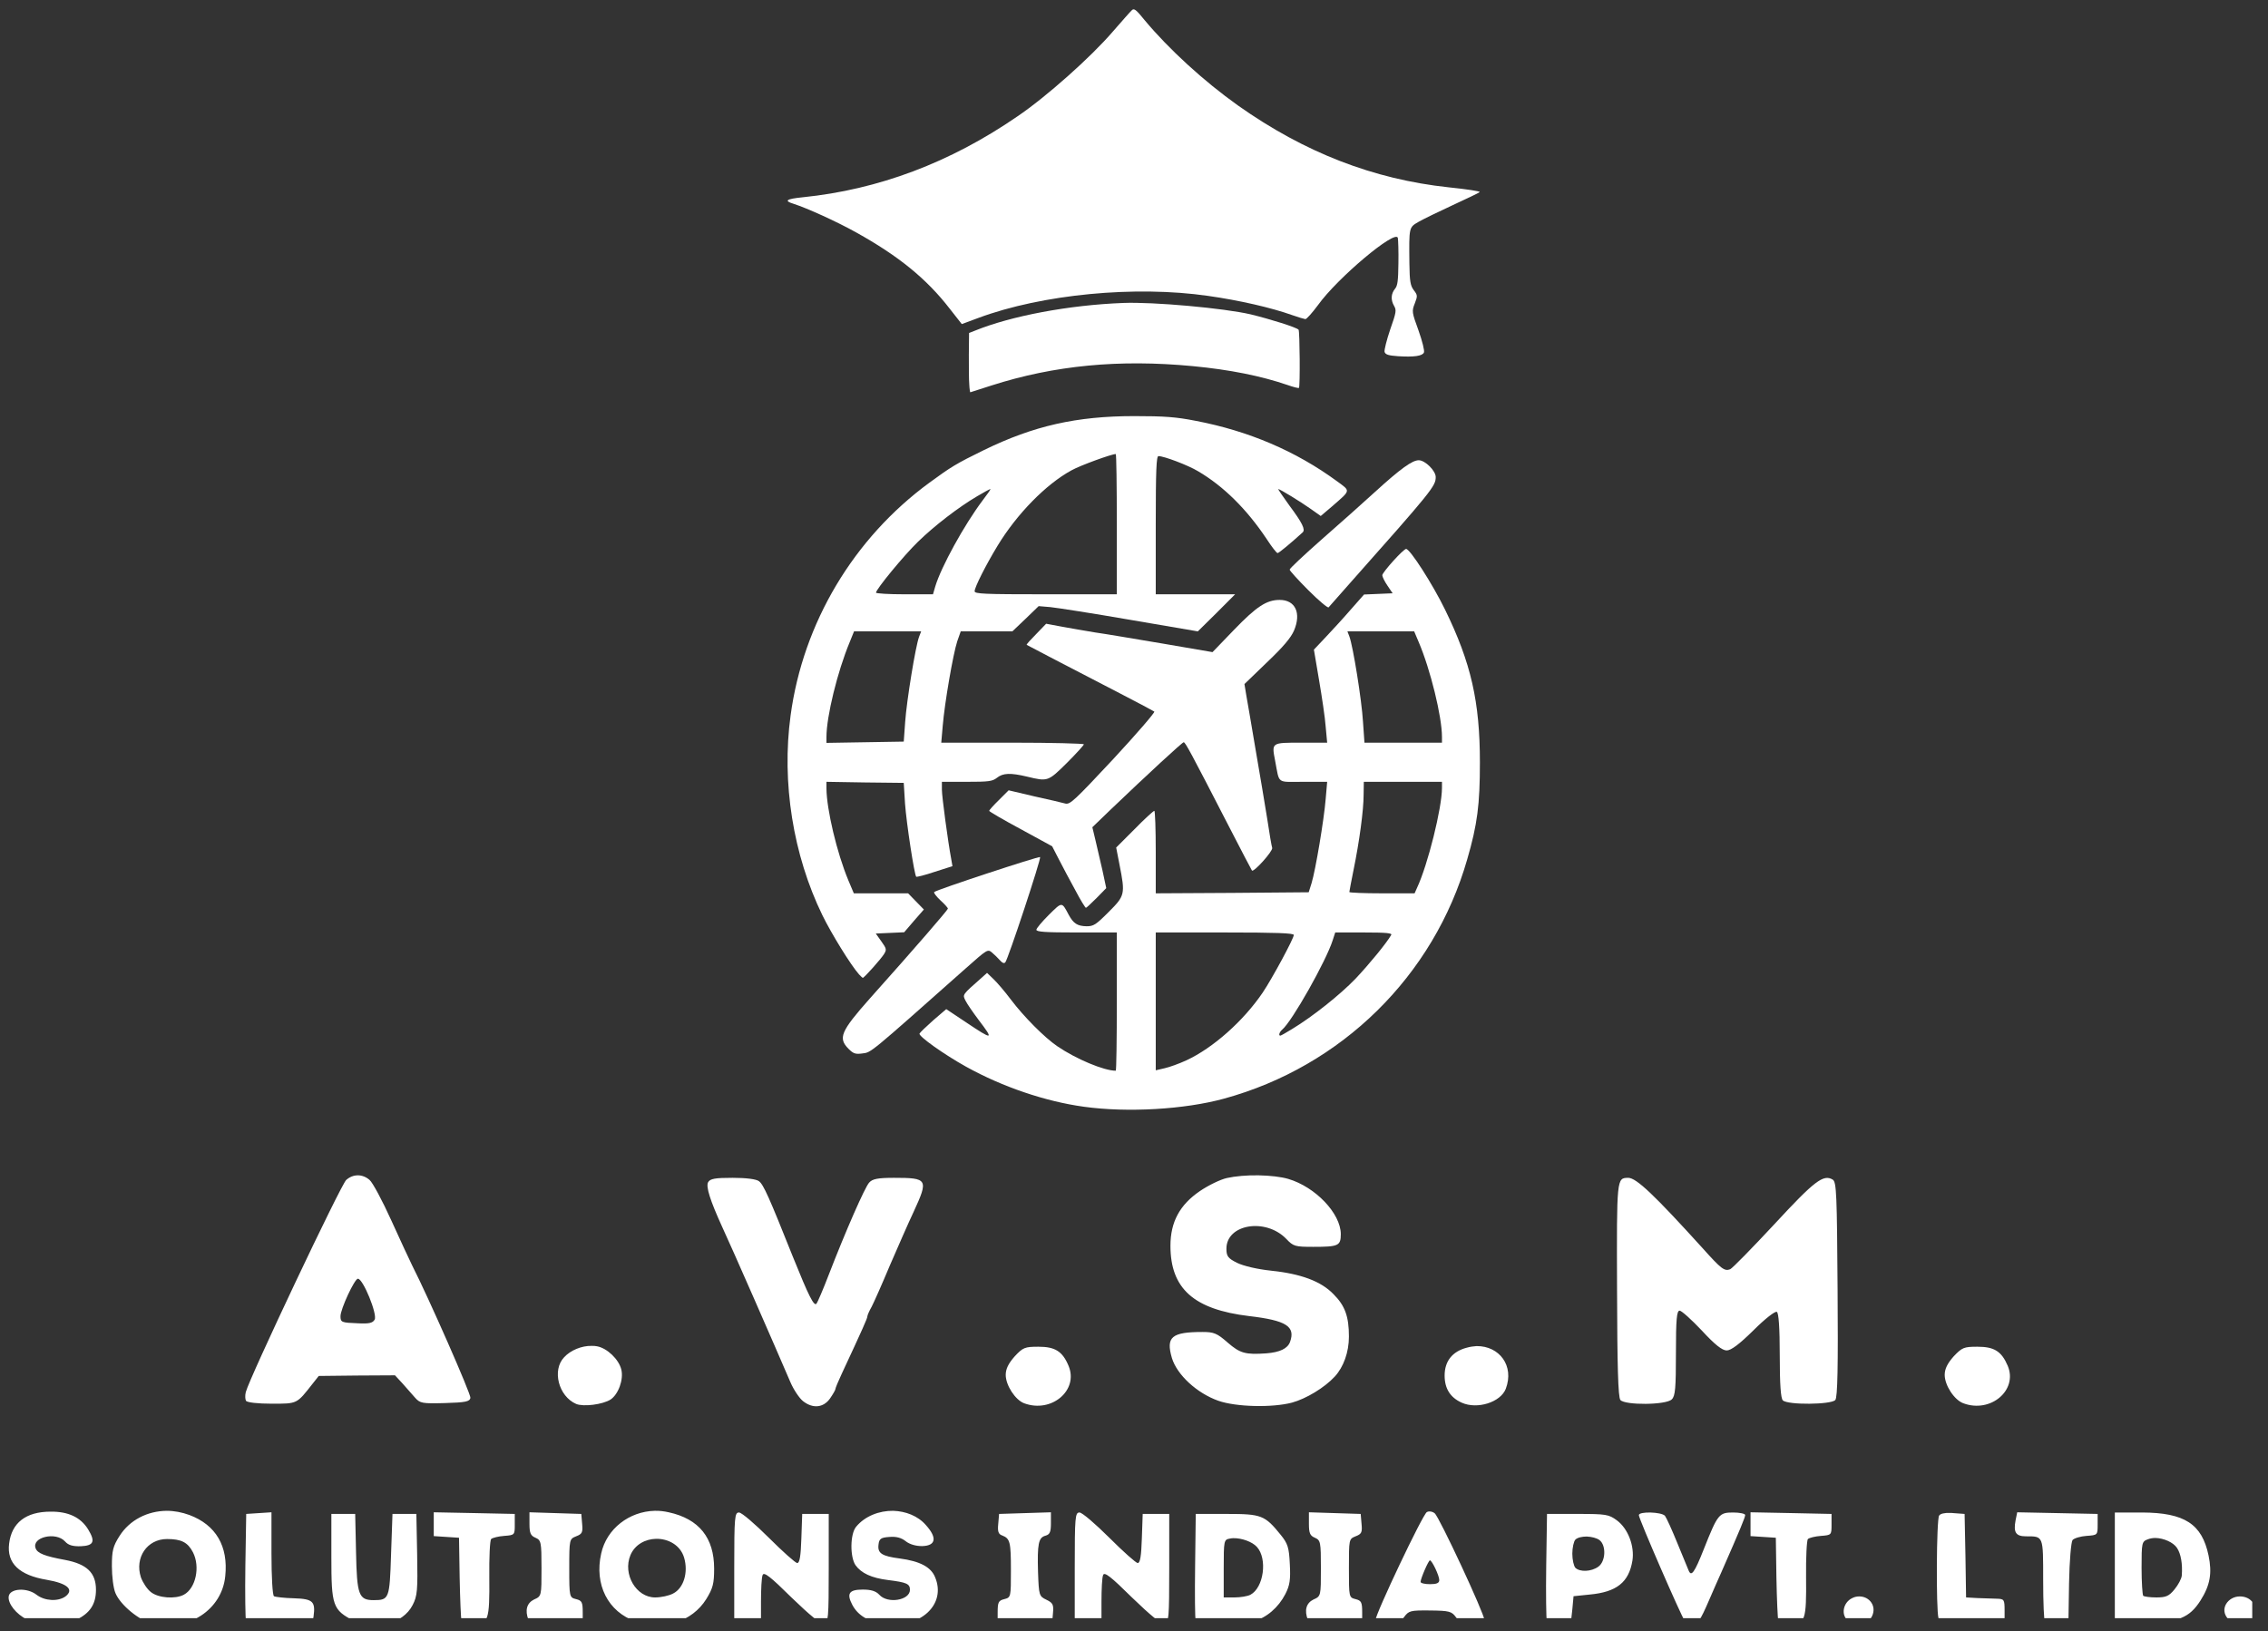 <?xml version="1.0" encoding="UTF-8"?> <svg xmlns="http://www.w3.org/2000/svg" xmlns:xlink="http://www.w3.org/1999/xlink" width="57" zoomAndPan="magnify" viewBox="0 0 42.75 30.75" height="41" preserveAspectRatio="xMidYMid meet" version="1.0"><rect x="0" y="0" width="42.75" height="30.75" fill="#333333" stroke="none"/><defs><clipPath id="a5a1a6145a"><path d="M 14.418 0 L 28 0 L 28 7 L 14.418 7 Z M 14.418 0 " clip-rule="nonzero"></path></clipPath><clipPath id="b5a9284c92"><path d="M 14.418 7 L 26 7 L 26 19 L 14.418 19 Z M 14.418 7 " clip-rule="nonzero"></path></clipPath><clipPath id="5673867385"><path d="M 4 22.133 L 38 22.133 L 38 27 L 4 27 Z M 4 22.133 " clip-rule="nonzero"></path></clipPath><clipPath id="2084fb53e5"><path d="M 0.098 28 L 42.453 28 L 42.453 30.504 L 0.098 30.504 Z M 0.098 28 " clip-rule="nonzero"></path></clipPath></defs><g clip-path="url(#a5a1a6145a)"><path fill="#ffffff" d="M 26.098 6.633 C 26.09 6.598 26.137 6.41 26.203 6.215 C 26.32 5.883 26.324 5.848 26.277 5.766 C 26.211 5.652 26.219 5.535 26.297 5.441 C 26.344 5.383 26.355 5.289 26.359 4.961 C 26.363 4.738 26.355 4.523 26.348 4.484 C 26.305 4.32 25.211 5.238 24.844 5.75 C 24.734 5.898 24.629 6.016 24.605 6.016 C 24.578 6.012 24.469 5.98 24.359 5.941 C 23.969 5.801 23.355 5.66 22.773 5.578 C 21.398 5.379 19.645 5.547 18.445 5.992 L 18.129 6.109 L 17.902 5.82 C 17.465 5.254 16.934 4.824 16.141 4.383 C 15.77 4.176 15.219 3.926 14.953 3.84 C 14.773 3.785 14.82 3.75 15.129 3.719 C 16.559 3.574 17.91 3.066 19.176 2.195 C 19.719 1.828 20.566 1.074 20.977 0.594 C 21.145 0.402 21.301 0.223 21.332 0.195 C 21.375 0.148 21.414 0.18 21.578 0.383 C 22.031 0.926 22.691 1.531 23.34 1.992 C 24.59 2.875 25.887 3.379 27.305 3.531 C 27.645 3.566 27.906 3.605 27.891 3.621 C 27.875 3.637 27.645 3.746 27.383 3.867 C 27.121 3.988 26.832 4.129 26.742 4.18 C 26.555 4.289 26.559 4.273 26.566 4.969 C 26.57 5.305 26.586 5.387 26.648 5.469 C 26.719 5.562 26.723 5.578 26.668 5.719 C 26.609 5.867 26.613 5.887 26.738 6.23 C 26.809 6.43 26.855 6.613 26.84 6.645 C 26.812 6.711 26.652 6.734 26.355 6.715 C 26.172 6.703 26.113 6.684 26.098 6.633 Z M 26.098 6.633 " fill-opacity="1" fill-rule="nonzero"></path></g><path fill="#ffffff" d="M 18.27 7.246 C 18.262 7.164 18.262 6.914 18.262 6.688 L 18.266 6.277 L 18.375 6.234 C 19.055 5.957 20.145 5.75 21.172 5.711 C 21.738 5.688 23.074 5.809 23.574 5.926 C 23.945 6.016 24.441 6.172 24.477 6.215 C 24.5 6.242 24.508 7.293 24.484 7.312 C 24.473 7.32 24.379 7.297 24.27 7.258 C 23.766 7.086 23.184 6.969 22.484 6.902 C 21.094 6.77 19.875 6.887 18.691 7.266 C 18.473 7.336 18.293 7.395 18.289 7.395 C 18.285 7.395 18.273 7.328 18.27 7.246 Z M 18.27 7.246 " fill-opacity="1" fill-rule="nonzero"></path><path fill="#ffffff" d="M 24.664 11.129 C 24.469 10.934 24.309 10.758 24.309 10.738 C 24.309 10.715 24.582 10.461 24.918 10.164 C 25.254 9.871 25.703 9.469 25.918 9.273 C 26.402 8.832 26.621 8.676 26.742 8.676 C 26.863 8.676 27.062 8.875 27.062 8.992 C 27.062 9.164 27 9.242 25.398 11.047 C 25.219 11.25 25.059 11.43 25.043 11.449 C 25.027 11.465 24.855 11.32 24.664 11.129 Z M 24.664 11.129 " fill-opacity="1" fill-rule="nonzero"></path><path fill="#ffffff" d="M 20.273 16.789 C 20.176 16.613 20.039 16.355 19.965 16.211 L 19.832 15.953 L 19.238 15.629 C 18.91 15.453 18.645 15.297 18.645 15.285 C 18.645 15.273 18.727 15.18 18.828 15.082 L 19.012 14.898 L 19.496 15.012 C 19.766 15.07 20.027 15.133 20.082 15.148 C 20.172 15.168 20.254 15.09 20.984 14.309 C 21.426 13.832 21.773 13.43 21.758 13.414 C 21.742 13.402 21.449 13.246 21.109 13.07 C 20.156 12.578 19.363 12.164 19.352 12.156 C 19.344 12.148 19.426 12.059 19.531 11.953 L 19.719 11.758 L 20.008 11.812 C 20.164 11.84 20.449 11.891 20.641 11.922 C 20.836 11.949 21.41 12.047 21.922 12.133 L 22.855 12.293 L 23.262 11.871 C 23.688 11.43 23.875 11.309 24.121 11.309 C 24.418 11.309 24.531 11.559 24.391 11.887 C 24.332 12.023 24.191 12.191 23.883 12.484 L 23.457 12.895 L 23.492 13.109 C 23.512 13.227 23.594 13.688 23.668 14.137 C 23.746 14.586 23.844 15.172 23.887 15.441 C 23.926 15.707 23.969 15.953 23.98 15.984 C 23.996 16.043 23.633 16.449 23.598 16.41 C 23.59 16.398 23.398 16.035 23.172 15.594 C 22.438 14.168 22.344 13.996 22.312 13.992 C 22.285 13.992 21.629 14.598 20.926 15.27 L 20.59 15.594 L 20.648 15.836 C 20.68 15.973 20.738 16.23 20.781 16.41 L 20.852 16.742 L 20.672 16.926 C 20.57 17.027 20.48 17.113 20.469 17.113 C 20.457 17.113 20.367 16.969 20.273 16.789 Z M 20.273 16.789 " fill-opacity="1" fill-rule="nonzero"></path><g clip-path="url(#b5a9284c92)"><path fill="#ffffff" d="M 16.191 18.367 C 16.035 18.191 15.672 17.602 15.5 17.25 C 14.949 16.117 14.73 14.75 14.902 13.488 C 15.137 11.742 16.09 10.145 17.52 9.098 C 17.926 8.801 18.02 8.742 18.547 8.484 C 19.484 8.027 20.293 7.844 21.379 7.844 C 21.945 7.844 22.164 7.859 22.543 7.934 C 23.539 8.125 24.426 8.504 25.199 9.07 C 25.461 9.262 25.465 9.234 25.121 9.535 L 24.895 9.727 L 24.707 9.594 C 24.52 9.461 24.125 9.219 24.094 9.219 C 24.086 9.219 24.18 9.359 24.305 9.531 C 24.547 9.855 24.609 9.984 24.555 10.035 C 24.328 10.242 24.105 10.426 24.082 10.426 C 24.062 10.426 23.969 10.305 23.875 10.16 C 23.5 9.598 23.062 9.164 22.582 8.883 C 22.395 8.77 21.941 8.598 21.836 8.598 C 21.797 8.598 21.785 8.855 21.785 9.898 L 21.785 11.203 L 23.281 11.203 L 22.93 11.555 L 22.578 11.902 L 21.301 11.684 C 20.598 11.562 19.922 11.457 19.801 11.445 L 19.578 11.426 L 19.332 11.664 L 19.082 11.902 L 18.109 11.902 L 18.043 12.09 C 17.965 12.328 17.805 13.254 17.77 13.68 L 17.742 14 L 19.086 14 C 19.824 14 20.43 14.016 20.43 14.031 C 20.43 14.047 20.285 14.207 20.109 14.383 C 19.754 14.734 19.75 14.734 19.363 14.641 C 19.047 14.566 18.906 14.57 18.789 14.664 C 18.703 14.73 18.633 14.738 18.223 14.738 L 17.754 14.738 L 17.754 14.887 C 17.754 15.016 17.867 15.859 17.93 16.195 L 17.953 16.328 L 17.621 16.434 C 17.438 16.496 17.281 16.535 17.27 16.527 C 17.234 16.488 17.086 15.52 17.059 15.148 L 17.035 14.758 L 16.309 14.75 L 15.578 14.738 L 15.578 14.867 C 15.582 15.258 15.773 16.074 15.992 16.598 L 16.094 16.84 L 17.117 16.84 L 17.414 17.145 L 17.227 17.359 L 17.043 17.574 L 16.777 17.586 L 16.508 17.598 L 16.613 17.746 C 16.711 17.883 16.715 17.902 16.664 17.984 C 16.609 18.074 16.289 18.434 16.262 18.434 C 16.258 18.434 16.223 18.402 16.191 18.367 Z M 17.062 13.605 C 17.09 13.207 17.258 12.176 17.324 12.004 L 17.363 11.902 L 16.098 11.902 L 16.016 12.105 C 15.785 12.66 15.578 13.508 15.578 13.891 L 15.578 14.004 L 16.309 13.992 L 17.035 13.98 Z M 17.629 11.055 C 17.742 10.68 18.176 9.895 18.516 9.441 C 18.609 9.32 18.68 9.219 18.668 9.219 C 18.656 9.219 18.543 9.281 18.418 9.355 C 18.066 9.562 17.609 9.914 17.301 10.215 C 17.035 10.473 16.512 11.109 16.512 11.172 C 16.512 11.188 16.754 11.203 17.047 11.203 L 17.586 11.203 Z M 21.051 9.879 C 21.051 9.152 21.043 8.559 21.031 8.559 C 20.953 8.559 20.363 8.773 20.195 8.867 C 19.715 9.129 19.168 9.688 18.805 10.285 C 18.582 10.652 18.371 11.07 18.371 11.145 C 18.371 11.195 18.539 11.203 19.711 11.203 L 21.051 11.203 Z M 21.051 9.879 " fill-opacity="1" fill-rule="nonzero"></path></g><path fill="#ffffff" d="M 15.996 19.773 C 15.793 19.57 15.844 19.445 16.398 18.82 C 17.258 17.859 17.867 17.152 17.867 17.129 C 17.867 17.113 17.805 17.043 17.727 16.973 C 17.648 16.898 17.594 16.828 17.609 16.816 C 17.648 16.773 19.586 16.137 19.605 16.156 C 19.629 16.184 19 18.086 18.949 18.141 C 18.926 18.168 18.891 18.152 18.848 18.102 C 18.809 18.059 18.742 17.992 18.699 17.957 C 18.617 17.887 18.609 17.895 18.195 18.262 C 16.355 19.895 16.426 19.836 16.25 19.859 C 16.125 19.875 16.086 19.863 15.996 19.773 Z M 15.996 19.773 " fill-opacity="1" fill-rule="nonzero"></path><path fill="#ffffff" d="M 20.43 20.863 C 19.699 20.762 18.895 20.488 18.211 20.109 C 17.797 19.879 17.312 19.535 17.332 19.484 C 17.34 19.465 17.457 19.352 17.59 19.234 L 17.836 19.023 L 18.211 19.273 C 18.719 19.613 18.738 19.609 18.449 19.23 C 18.344 19.09 18.23 18.926 18.199 18.863 C 18.141 18.746 18.133 18.758 18.5 18.434 L 18.605 18.34 L 18.727 18.457 C 18.793 18.52 18.941 18.691 19.055 18.844 C 19.297 19.164 19.688 19.559 19.93 19.723 C 20.285 19.965 20.809 20.184 21.031 20.184 C 21.043 20.184 21.051 19.598 21.051 18.879 L 21.051 17.578 L 20.293 17.578 C 19.703 17.578 19.535 17.566 19.535 17.527 C 19.535 17.5 19.641 17.375 19.77 17.246 C 20.023 16.996 20.012 16.996 20.145 17.246 C 20.234 17.41 20.309 17.457 20.48 17.461 C 20.613 17.461 20.656 17.434 20.898 17.191 C 21.207 16.883 21.211 16.855 21.102 16.301 L 21.039 15.977 L 21.383 15.633 C 21.57 15.441 21.742 15.285 21.758 15.285 C 21.773 15.285 21.785 15.633 21.785 16.062 L 21.785 16.84 L 23.227 16.832 L 24.668 16.82 L 24.723 16.645 C 24.797 16.402 24.957 15.449 24.988 15.062 L 25.016 14.738 L 24.566 14.738 C 24.055 14.738 24.121 14.789 24.035 14.34 C 23.969 13.996 23.961 14 24.527 14 L 25.016 14 L 24.988 13.699 C 24.977 13.535 24.918 13.141 24.863 12.82 L 24.766 12.246 L 24.977 12.023 C 25.09 11.902 25.305 11.672 25.449 11.504 L 25.711 11.207 L 26.25 11.184 L 26.152 11.039 C 26.098 10.961 26.055 10.871 26.055 10.844 C 26.059 10.785 26.453 10.348 26.504 10.348 C 26.578 10.348 27.004 11.012 27.238 11.492 C 27.727 12.492 27.895 13.227 27.895 14.371 C 27.895 15.168 27.848 15.539 27.656 16.199 C 27.027 18.395 25.289 20.105 23.07 20.711 C 22.328 20.914 21.254 20.977 20.43 20.863 Z M 22.363 19.988 C 22.867 19.754 23.438 19.246 23.801 18.711 C 23.98 18.445 24.387 17.691 24.387 17.625 C 24.387 17.59 24.051 17.578 23.086 17.578 L 21.785 17.578 L 21.785 20.176 L 21.953 20.137 C 22.043 20.117 22.227 20.051 22.363 19.988 Z M 24.355 19.398 C 24.742 19.164 25.262 18.75 25.551 18.449 C 25.805 18.18 26.137 17.777 26.223 17.625 C 26.246 17.59 26.133 17.578 25.711 17.578 L 25.168 17.578 L 25.121 17.723 C 24.996 18.117 24.352 19.258 24.168 19.41 C 24.117 19.453 24.094 19.523 24.133 19.523 C 24.145 19.523 24.246 19.465 24.355 19.398 Z M 26.711 16.734 C 26.914 16.301 27.18 15.23 27.18 14.852 L 27.18 14.738 L 25.707 14.738 L 25.703 14.984 C 25.703 15.27 25.625 15.855 25.512 16.406 C 25.469 16.617 25.434 16.805 25.434 16.816 C 25.434 16.828 25.711 16.84 26.047 16.84 L 26.664 16.84 Z M 27.18 13.891 C 27.18 13.508 26.961 12.617 26.742 12.105 L 26.656 11.902 L 25.398 11.902 L 25.434 11.996 C 25.504 12.18 25.668 13.207 25.691 13.602 L 25.719 14 L 27.18 14 Z M 27.18 13.891 " fill-opacity="1" fill-rule="nonzero"></path><g clip-path="url(#5673867385)"><path fill="#ffffff" d="M 23.723 22.156 C 23.504 22.152 23.281 22.172 23.125 22.207 C 23.004 22.234 22.777 22.344 22.617 22.453 C 22.238 22.711 22.062 23.035 22.062 23.484 C 22.062 24.293 22.504 24.684 23.543 24.809 C 24.246 24.891 24.422 25.004 24.316 25.297 C 24.27 25.422 24.125 25.492 23.867 25.512 C 23.477 25.539 23.375 25.512 23.141 25.309 C 22.941 25.133 22.879 25.109 22.668 25.109 C 22.082 25.109 21.973 25.203 22.09 25.602 C 22.188 25.918 22.559 26.262 22.965 26.406 C 23.301 26.523 23.977 26.539 24.352 26.441 C 24.621 26.367 24.965 26.16 25.16 25.949 C 25.324 25.77 25.426 25.492 25.426 25.195 C 25.426 24.816 25.352 24.613 25.137 24.398 C 24.902 24.152 24.52 24.012 23.957 23.953 C 23.695 23.926 23.434 23.863 23.316 23.805 C 23.145 23.719 23.117 23.68 23.117 23.539 C 23.117 23.074 23.859 22.953 24.246 23.355 C 24.379 23.496 24.414 23.504 24.754 23.504 C 25.23 23.504 25.273 23.484 25.273 23.262 C 25.27 22.875 24.797 22.375 24.281 22.223 C 24.148 22.184 23.938 22.16 23.723 22.156 Z M 6.746 22.156 C 6.668 22.156 6.594 22.184 6.527 22.242 C 6.43 22.32 4.699 25.98 4.633 26.242 C 4.617 26.305 4.621 26.379 4.637 26.406 C 4.656 26.438 4.859 26.461 5.121 26.461 C 5.609 26.461 5.59 26.469 5.891 26.086 L 6.008 25.938 L 6.727 25.93 L 7.445 25.926 L 7.586 26.078 C 7.66 26.164 7.77 26.285 7.824 26.348 C 7.918 26.453 7.957 26.461 8.387 26.449 C 8.773 26.438 8.852 26.422 8.867 26.352 C 8.879 26.281 8.078 24.461 7.773 23.863 C 7.723 23.762 7.543 23.375 7.375 23.004 C 7.207 22.633 7.023 22.289 6.965 22.242 C 6.898 22.184 6.82 22.156 6.746 22.156 Z M 13.809 22.203 C 13.48 22.203 13.387 22.219 13.348 22.285 C 13.301 22.367 13.387 22.633 13.613 23.129 C 13.785 23.496 14.617 25.398 14.895 26.047 C 14.957 26.195 15.066 26.355 15.133 26.41 C 15.32 26.559 15.52 26.539 15.645 26.363 C 15.699 26.285 15.746 26.203 15.746 26.188 C 15.746 26.168 15.801 26.035 15.867 25.895 C 16.266 25.039 16.348 24.852 16.348 24.82 C 16.348 24.797 16.383 24.715 16.43 24.633 C 16.473 24.551 16.629 24.199 16.773 23.855 C 16.922 23.512 17.121 23.055 17.223 22.84 C 17.504 22.23 17.488 22.203 16.852 22.203 C 16.547 22.203 16.445 22.223 16.383 22.293 C 16.301 22.383 15.941 23.203 15.621 24.031 C 15.516 24.305 15.41 24.551 15.391 24.574 C 15.344 24.633 15.246 24.438 14.945 23.691 C 14.496 22.566 14.391 22.328 14.305 22.266 C 14.254 22.227 14.062 22.203 13.809 22.203 Z M 30.691 22.203 C 30.473 22.207 30.473 22.191 30.48 24.305 C 30.484 25.758 30.5 26.34 30.543 26.391 C 30.629 26.492 31.406 26.488 31.512 26.379 C 31.578 26.316 31.59 26.164 31.59 25.504 C 31.59 24.867 31.605 24.707 31.66 24.707 C 31.695 24.707 31.883 24.875 32.078 25.082 C 32.324 25.348 32.461 25.457 32.547 25.457 C 32.629 25.457 32.785 25.34 33.051 25.078 C 33.27 24.859 33.461 24.711 33.492 24.73 C 33.527 24.75 33.547 25.031 33.547 25.551 C 33.547 26.098 33.566 26.359 33.605 26.398 C 33.695 26.488 34.52 26.48 34.594 26.391 C 34.637 26.344 34.648 25.754 34.637 24.305 C 34.625 22.523 34.617 22.285 34.547 22.238 C 34.371 22.129 34.203 22.258 33.445 23.078 C 33.027 23.527 32.652 23.91 32.613 23.926 C 32.504 23.969 32.441 23.918 32.098 23.535 C 31.184 22.527 30.844 22.203 30.691 22.203 Z M 6.746 24.105 C 6.844 24.105 7.117 24.777 7.062 24.875 C 7.027 24.941 6.953 24.957 6.742 24.945 C 6.438 24.934 6.418 24.926 6.418 24.812 C 6.418 24.676 6.684 24.105 6.746 24.105 Z M 11.152 25.371 C 10.965 25.367 10.754 25.453 10.633 25.586 C 10.402 25.828 10.527 26.32 10.859 26.465 C 10.996 26.523 11.359 26.477 11.508 26.383 C 11.656 26.285 11.758 26.004 11.711 25.816 C 11.664 25.625 11.445 25.414 11.254 25.379 C 11.219 25.371 11.188 25.371 11.152 25.371 Z M 27.832 25.375 C 27.773 25.379 27.711 25.387 27.645 25.406 C 27.375 25.477 27.23 25.66 27.23 25.93 C 27.23 26.176 27.336 26.344 27.551 26.441 C 27.844 26.574 28.285 26.434 28.383 26.18 C 28.547 25.746 28.262 25.371 27.832 25.375 Z M 19.574 25.387 C 19.316 25.387 19.281 25.402 19.125 25.57 C 19.008 25.703 18.957 25.805 18.957 25.918 C 18.957 26.113 19.137 26.391 19.305 26.453 C 19.82 26.645 20.336 26.207 20.141 25.746 C 20.027 25.473 19.887 25.387 19.574 25.387 Z M 37.273 25.387 C 37.016 25.387 36.984 25.402 36.824 25.57 C 36.707 25.703 36.656 25.805 36.656 25.918 C 36.656 26.113 36.836 26.391 37.008 26.453 C 37.52 26.645 38.039 26.207 37.844 25.746 C 37.727 25.473 37.59 25.387 37.273 25.387 Z M 37.273 25.387 " fill-opacity="1" fill-rule="nonzero"></path></g><g clip-path="url(#2084fb53e5)"><path fill="#ffffff" d="M 12.34 28.48 C 11.863 28.492 11.434 28.816 11.332 29.285 C 11.199 29.871 11.461 30.387 11.984 30.566 C 12.5 30.746 13.047 30.57 13.312 30.145 C 13.438 29.941 13.461 29.852 13.461 29.57 C 13.461 28.988 13.176 28.633 12.605 28.508 C 12.516 28.488 12.426 28.477 12.34 28.48 Z M 16.836 28.48 C 16.574 28.477 16.305 28.578 16.137 28.781 C 16.023 28.918 16.02 29.348 16.125 29.504 C 16.234 29.656 16.426 29.746 16.738 29.785 C 17.086 29.828 17.152 29.855 17.152 29.969 C 17.152 30.168 16.73 30.238 16.574 30.062 C 16.508 29.992 16.418 29.965 16.262 29.965 C 16.004 29.965 15.953 30.039 16.066 30.254 C 16.172 30.453 16.367 30.57 16.668 30.613 C 17.348 30.703 17.844 30.246 17.625 29.73 C 17.547 29.539 17.34 29.43 16.961 29.379 C 16.625 29.336 16.539 29.281 16.559 29.121 C 16.57 29.008 16.602 28.984 16.762 28.973 C 16.891 28.961 16.992 28.988 17.074 29.055 C 17.148 29.113 17.27 29.148 17.387 29.145 C 17.641 29.137 17.668 28.988 17.453 28.75 C 17.301 28.574 17.07 28.488 16.836 28.48 Z M 3.141 28.48 C 2.781 28.484 2.445 28.652 2.254 28.953 C 2.129 29.148 2.109 29.234 2.109 29.523 C 2.109 29.715 2.137 29.941 2.176 30.031 C 2.27 30.258 2.629 30.551 2.879 30.609 C 3.555 30.758 4.184 30.344 4.246 29.711 C 4.305 29.148 4.07 28.746 3.57 28.559 C 3.43 28.508 3.285 28.48 3.141 28.48 Z M 26.945 28.492 C 26.926 28.492 26.906 28.496 26.895 28.504 C 26.816 28.547 25.926 30.426 25.926 30.543 C 25.926 30.594 25.988 30.613 26.148 30.613 C 26.328 30.613 26.387 30.59 26.465 30.484 C 26.555 30.363 26.582 30.355 26.957 30.359 C 27.32 30.363 27.363 30.375 27.445 30.488 C 27.52 30.59 27.582 30.613 27.762 30.613 C 27.922 30.613 27.98 30.594 27.98 30.539 C 27.98 30.422 27.129 28.594 27.043 28.527 C 27.016 28.504 26.98 28.492 26.945 28.492 Z M 0.953 28.496 C 0.488 28.496 0.219 28.707 0.172 29.098 C 0.125 29.469 0.363 29.695 0.883 29.781 C 1.27 29.848 1.402 29.965 1.234 30.094 C 1.094 30.195 0.84 30.18 0.688 30.062 C 0.508 29.922 0.184 29.941 0.164 30.094 C 0.145 30.227 0.305 30.43 0.512 30.531 C 0.73 30.637 1.215 30.641 1.438 30.535 C 1.695 30.41 1.809 30.242 1.809 29.969 C 1.809 29.648 1.637 29.484 1.227 29.406 C 0.844 29.336 0.707 29.281 0.672 29.188 C 0.59 28.977 1.055 28.867 1.227 29.059 C 1.289 29.129 1.371 29.152 1.523 29.148 C 1.77 29.137 1.801 29.059 1.66 28.828 C 1.52 28.602 1.285 28.492 0.953 28.496 Z M 5.117 28.508 L 4.641 28.539 L 4.625 29.512 C 4.617 30.047 4.625 30.516 4.637 30.551 C 4.656 30.602 4.809 30.613 5.277 30.605 C 5.883 30.59 5.895 30.586 5.91 30.473 C 5.949 30.188 5.898 30.141 5.543 30.129 C 5.363 30.125 5.191 30.105 5.164 30.09 C 5.137 30.07 5.117 29.73 5.117 29.281 Z M 9.98 28.508 L 9.98 28.723 C 9.98 28.898 10 28.949 10.094 28.988 C 10.199 29.035 10.207 29.066 10.207 29.562 C 10.207 30.086 10.207 30.09 10.066 30.152 C 9.93 30.219 9.891 30.355 9.961 30.535 C 9.984 30.602 10.082 30.617 10.488 30.617 L 10.984 30.617 L 10.984 30.395 C 10.984 30.203 10.969 30.172 10.859 30.145 C 10.734 30.113 10.73 30.109 10.73 29.562 C 10.73 29.016 10.734 29.012 10.859 28.961 C 10.973 28.918 10.988 28.887 10.973 28.727 L 10.957 28.539 Z M 19.809 28.508 L 18.832 28.539 L 18.816 28.727 C 18.801 28.871 18.82 28.922 18.891 28.945 C 19.039 29.004 19.055 29.066 19.055 29.602 C 19.055 30.105 19.055 30.113 18.93 30.145 C 18.82 30.172 18.805 30.203 18.805 30.398 L 18.805 30.617 L 19.32 30.605 L 19.832 30.59 L 19.848 30.406 C 19.863 30.246 19.844 30.215 19.723 30.156 C 19.586 30.09 19.582 30.074 19.566 29.637 C 19.551 29.102 19.574 28.984 19.707 28.949 C 19.789 28.926 19.809 28.879 19.809 28.715 Z M 24.672 28.508 L 24.672 28.723 C 24.672 28.898 24.691 28.949 24.785 28.988 C 24.891 29.035 24.898 29.066 24.898 29.562 C 24.898 30.086 24.898 30.09 24.758 30.152 C 24.621 30.219 24.582 30.355 24.652 30.535 C 24.676 30.602 24.773 30.613 25.18 30.613 L 25.676 30.613 L 25.676 30.395 C 25.676 30.203 25.66 30.172 25.551 30.145 C 25.426 30.113 25.426 30.109 25.426 29.562 C 25.426 29.016 25.426 29.012 25.551 28.961 C 25.664 28.918 25.68 28.887 25.664 28.727 L 25.648 28.539 Z M 8.176 28.508 L 8.176 28.957 L 8.652 28.988 L 8.664 29.738 C 8.672 30.152 8.688 30.52 8.699 30.551 C 8.715 30.59 8.809 30.617 8.922 30.617 C 9.207 30.617 9.23 30.539 9.223 29.734 C 9.219 29.363 9.234 29.035 9.258 29.012 C 9.285 28.988 9.395 28.961 9.504 28.953 C 9.703 28.938 9.703 28.934 9.703 28.738 L 9.703 28.539 L 8.941 28.523 Z M 32.996 28.508 L 32.996 28.957 L 33.473 28.988 L 33.484 29.738 C 33.492 30.152 33.508 30.52 33.52 30.551 C 33.535 30.59 33.629 30.613 33.746 30.613 C 34.027 30.613 34.051 30.539 34.043 29.734 C 34.039 29.363 34.055 29.035 34.078 29.012 C 34.105 28.988 34.215 28.961 34.324 28.953 C 34.523 28.938 34.523 28.934 34.523 28.738 L 34.523 28.539 L 33.762 28.523 Z M 38.023 28.508 L 37.992 28.66 C 37.949 28.887 37.996 28.961 38.188 28.961 C 38.52 28.961 38.512 28.945 38.512 29.785 C 38.512 30.207 38.527 30.566 38.547 30.586 C 38.566 30.605 38.676 30.613 38.785 30.605 L 38.988 30.59 L 39 29.844 C 39.008 29.414 39.039 29.066 39.066 29.031 C 39.098 28.996 39.215 28.961 39.328 28.953 C 39.539 28.938 39.539 28.938 39.539 28.738 L 39.539 28.539 Z M 13.93 28.512 C 13.848 28.512 13.84 28.59 13.84 29.562 L 13.84 30.613 L 14.344 30.613 L 14.344 30.195 C 14.344 29.961 14.355 29.734 14.375 29.691 C 14.398 29.625 14.52 29.719 14.922 30.117 C 15.27 30.453 15.469 30.617 15.531 30.605 C 15.613 30.59 15.621 30.512 15.621 29.562 L 15.621 28.539 L 15.121 28.539 L 15.105 29 C 15.094 29.328 15.074 29.465 15.027 29.465 C 14.996 29.465 14.754 29.25 14.492 28.988 C 14.23 28.727 13.98 28.512 13.93 28.512 Z M 20.348 28.512 C 20.266 28.512 20.258 28.59 20.258 29.562 L 20.258 30.613 L 20.762 30.613 L 20.762 30.195 C 20.762 29.961 20.773 29.734 20.793 29.691 C 20.816 29.625 20.938 29.719 21.34 30.117 C 21.688 30.453 21.887 30.617 21.949 30.605 C 22.031 30.59 22.039 30.512 22.039 29.562 L 22.039 28.539 L 21.539 28.539 L 21.523 29 C 21.512 29.328 21.492 29.465 21.445 29.465 C 21.414 29.465 21.172 29.25 20.91 28.988 C 20.648 28.727 20.398 28.512 20.348 28.512 Z M 32.672 28.512 C 32.402 28.512 32.379 28.539 32.117 29.199 C 31.938 29.652 31.879 29.73 31.828 29.602 C 31.812 29.566 31.719 29.336 31.617 29.09 C 31.516 28.84 31.41 28.609 31.383 28.574 C 31.316 28.5 30.891 28.488 30.891 28.562 C 30.891 28.633 31.691 30.469 31.754 30.551 C 31.781 30.586 31.844 30.613 31.891 30.613 C 32.004 30.613 32.043 30.562 32.215 30.164 C 32.293 29.984 32.395 29.75 32.445 29.641 C 32.812 28.805 32.895 28.602 32.895 28.559 C 32.895 28.535 32.793 28.512 32.672 28.512 Z M 39.863 28.512 L 39.863 30.625 L 40.402 30.605 C 41.062 30.582 41.27 30.496 41.477 30.172 C 41.66 29.883 41.699 29.656 41.629 29.32 C 41.504 28.727 41.176 28.516 40.379 28.512 Z M 36.762 28.52 C 36.648 28.516 36.574 28.535 36.551 28.57 C 36.5 28.648 36.492 30.332 36.539 30.504 C 36.566 30.617 36.582 30.617 37.176 30.605 L 37.785 30.59 L 37.785 30.363 C 37.785 30.148 37.777 30.141 37.633 30.137 C 37.551 30.133 37.387 30.129 37.273 30.125 L 37.059 30.113 L 37.047 29.324 L 37.031 28.539 L 36.812 28.523 C 36.793 28.52 36.777 28.52 36.762 28.52 Z M 6.246 28.539 L 6.246 29.348 C 6.246 30.273 6.27 30.348 6.672 30.555 C 7.059 30.754 7.598 30.609 7.777 30.258 C 7.867 30.086 7.875 29.977 7.863 29.301 L 7.848 28.539 L 7.398 28.539 L 7.371 29.305 C 7.344 30.137 7.336 30.164 7.043 30.164 C 6.762 30.164 6.727 30.066 6.711 29.262 L 6.695 28.539 Z M 22.539 28.539 L 22.527 29.512 C 22.52 30.047 22.523 30.516 22.539 30.551 C 22.57 30.633 23.355 30.641 23.629 30.562 C 23.875 30.496 24.098 30.301 24.227 30.051 C 24.312 29.887 24.328 29.777 24.312 29.484 C 24.297 29.168 24.273 29.098 24.141 28.934 C 23.84 28.562 23.777 28.539 23.125 28.539 Z M 29.16 28.539 L 29.145 29.512 C 29.137 30.047 29.145 30.516 29.156 30.555 C 29.176 30.598 29.254 30.617 29.398 30.605 L 29.609 30.59 L 29.637 30.34 L 29.66 30.09 L 29.961 30.059 C 30.473 30.012 30.703 29.828 30.77 29.418 C 30.812 29.145 30.688 28.816 30.477 28.66 C 30.324 28.547 30.27 28.539 29.734 28.539 Z M 29.91 28.965 C 30 28.969 30.094 28.992 30.148 29.031 C 30.281 29.133 30.266 29.438 30.125 29.535 C 29.992 29.629 29.781 29.637 29.695 29.555 C 29.664 29.52 29.637 29.402 29.637 29.289 C 29.637 29.176 29.664 29.055 29.695 29.023 C 29.734 28.984 29.82 28.965 29.91 28.965 Z M 40.629 28.992 C 40.785 28.996 40.965 29.074 41.035 29.18 C 41.109 29.293 41.141 29.48 41.125 29.699 C 41.121 29.758 41.059 29.875 40.988 29.961 C 40.883 30.09 40.824 30.113 40.645 30.113 C 40.527 30.113 40.418 30.098 40.398 30.082 C 40.383 30.062 40.367 29.824 40.367 29.555 C 40.367 29.078 40.371 29.059 40.488 29.016 C 40.531 29 40.578 28.992 40.629 28.992 Z M 23.246 28.996 C 23.402 28.992 23.602 29.062 23.691 29.16 C 23.895 29.383 23.82 29.93 23.57 30.062 C 23.52 30.09 23.383 30.113 23.27 30.113 L 23.066 30.113 L 23.066 29.57 C 23.066 29.043 23.07 29.023 23.18 29.004 C 23.199 29 23.223 28.996 23.246 28.996 Z M 12.367 29.008 C 12.594 29.004 12.824 29.125 12.895 29.363 C 12.977 29.641 12.887 29.938 12.688 30.039 C 12.609 30.082 12.457 30.113 12.348 30.113 C 11.992 30.113 11.734 29.676 11.883 29.316 C 11.969 29.113 12.168 29.012 12.367 29.008 Z M 3.148 29.012 C 3.418 29.012 3.539 29.074 3.637 29.262 C 3.777 29.535 3.691 29.941 3.465 30.062 C 3.305 30.148 2.984 30.125 2.844 30.012 C 2.773 29.957 2.691 29.832 2.656 29.734 C 2.535 29.363 2.773 29.012 3.148 29.012 Z M 26.953 29.414 C 26.992 29.414 27.129 29.703 27.129 29.785 C 27.129 29.844 27.078 29.863 26.953 29.863 C 26.855 29.863 26.777 29.844 26.777 29.82 C 26.777 29.758 26.926 29.414 26.953 29.414 Z M 42.219 30.094 C 41.996 30.094 41.828 30.332 41.996 30.516 C 42.105 30.637 42.336 30.645 42.445 30.535 C 42.566 30.414 42.523 30.203 42.363 30.125 C 42.316 30.102 42.266 30.094 42.219 30.094 Z M 35.047 30.094 C 35.004 30.094 34.957 30.102 34.914 30.125 C 34.738 30.207 34.695 30.449 34.836 30.551 C 34.977 30.656 35.215 30.613 35.285 30.469 C 35.379 30.277 35.238 30.094 35.047 30.094 Z M 35.047 30.094 " fill-opacity="1" fill-rule="nonzero"></path></g></svg> 